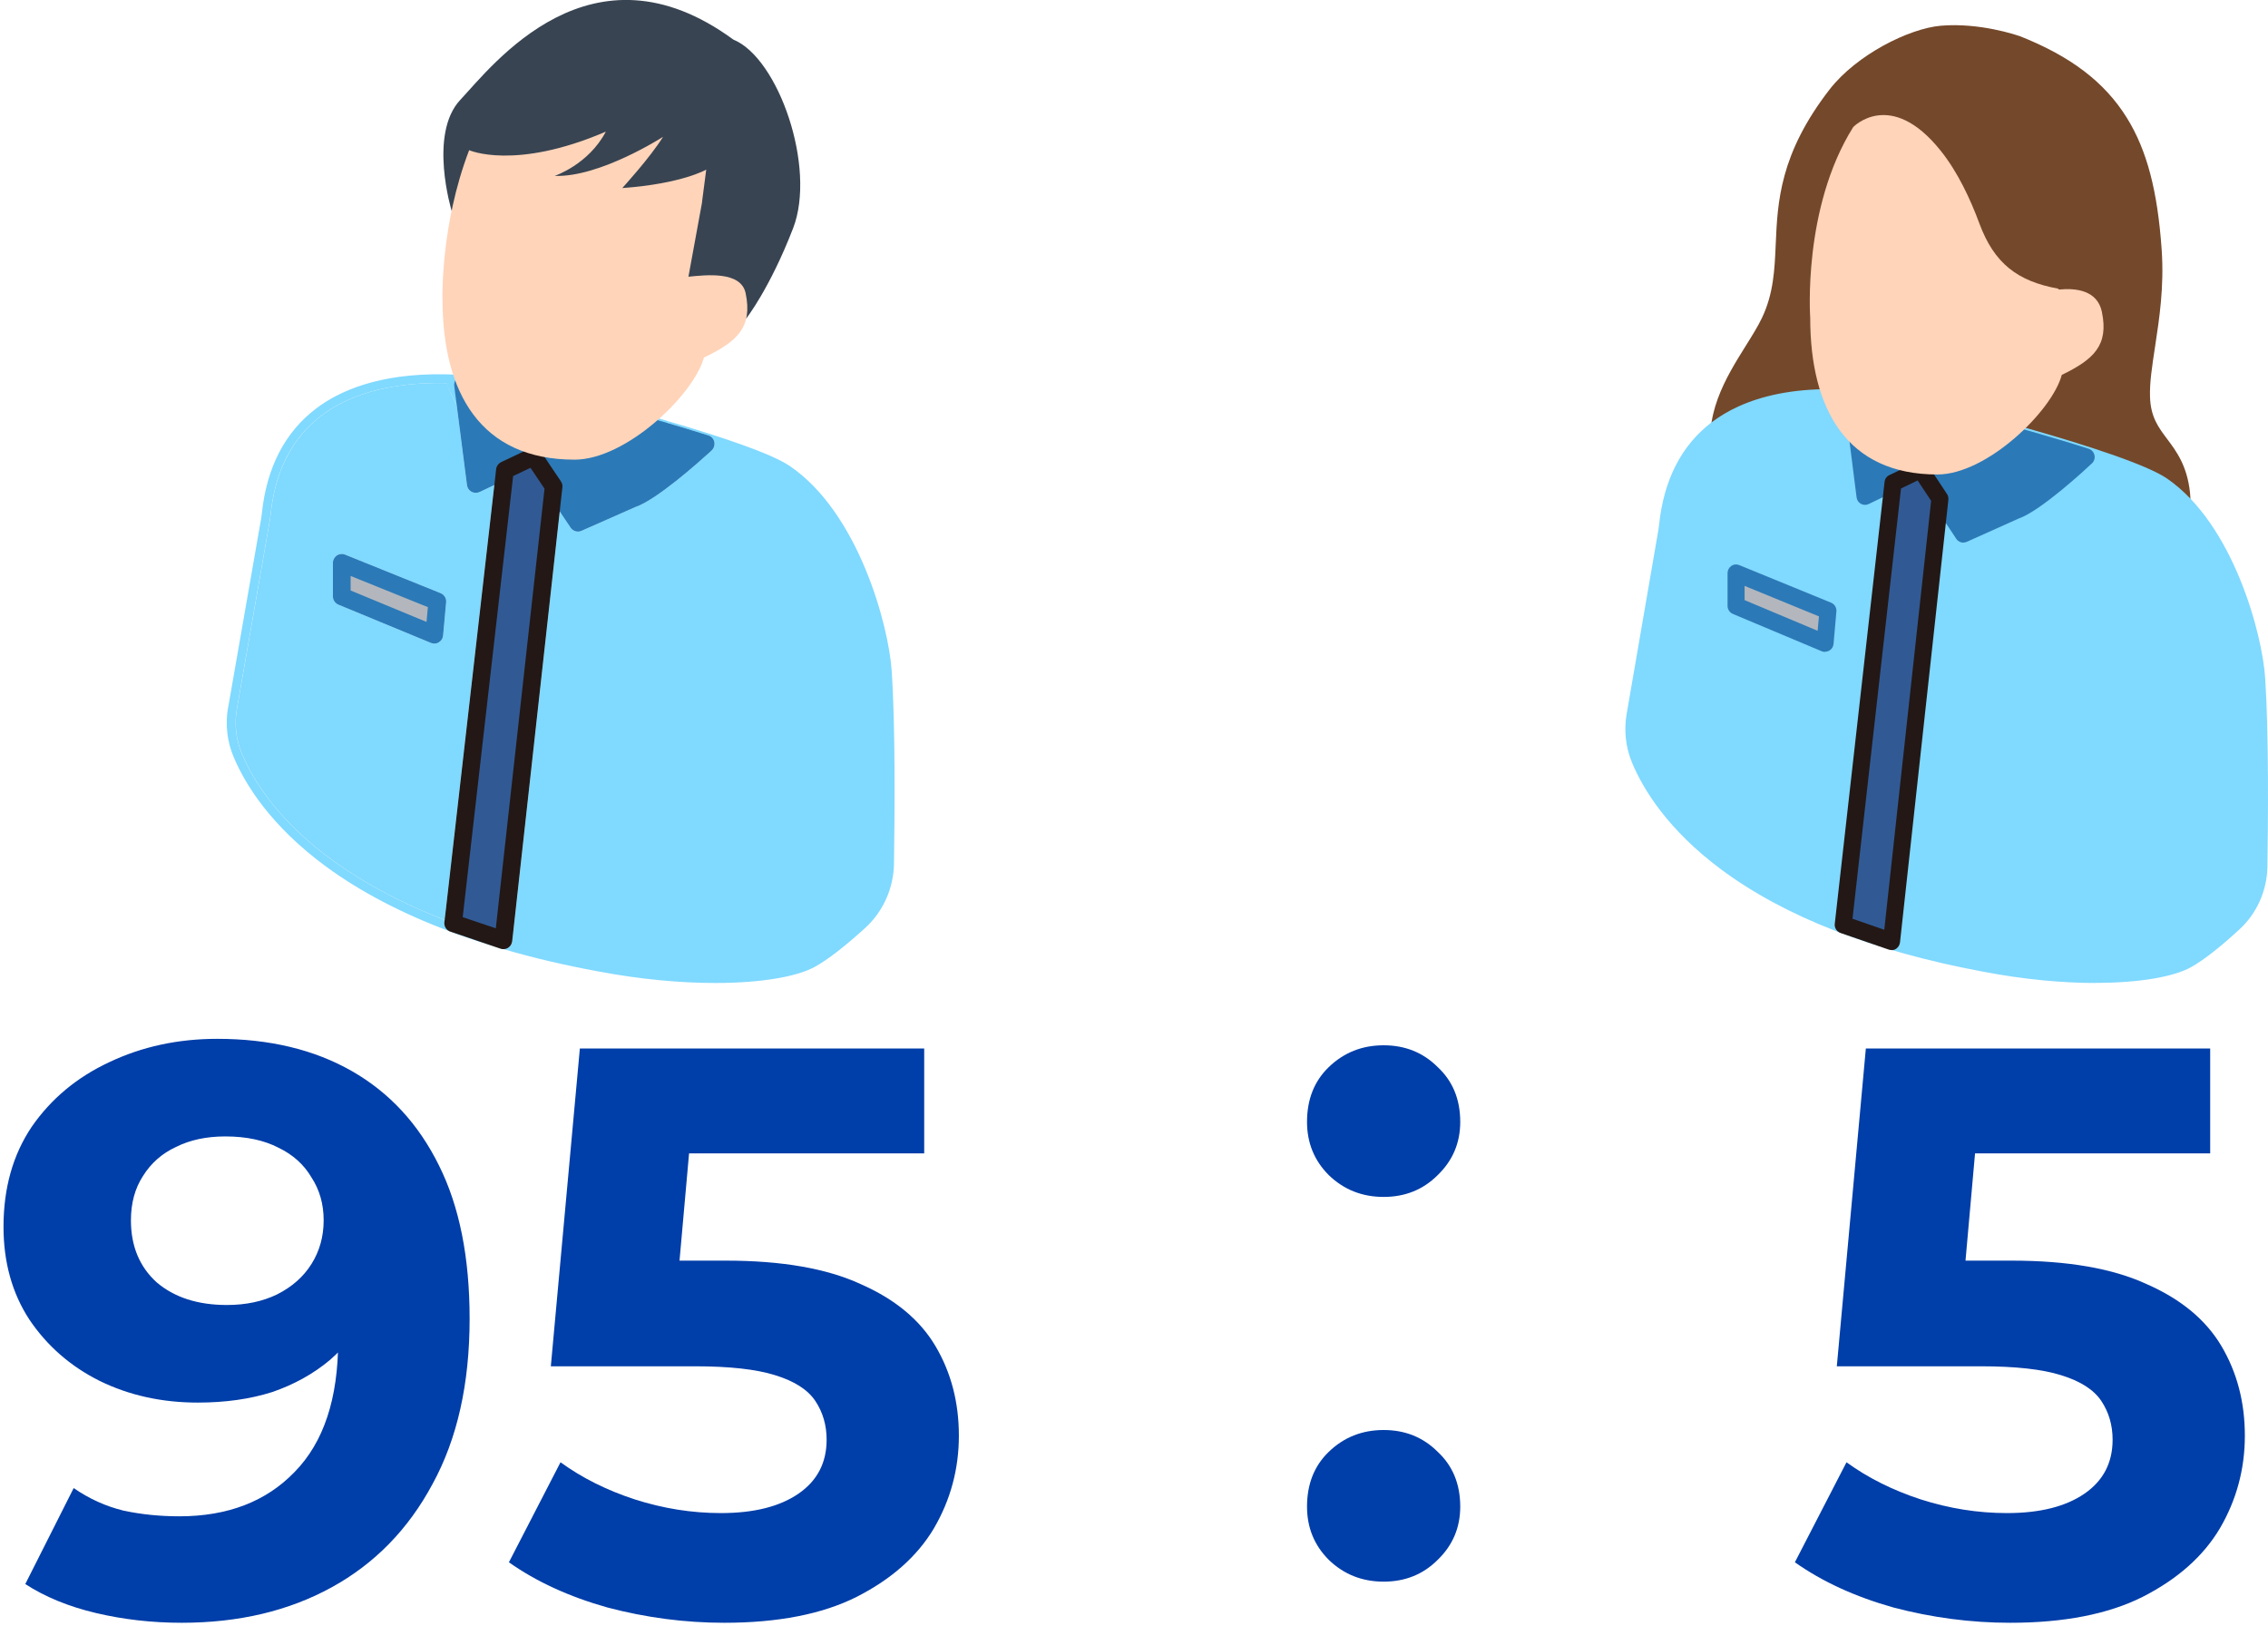 <svg width="180" height="129" viewBox="0 0 180 129" fill="none" xmlns="http://www.w3.org/2000/svg">
<g clip-path="url(#clip0_2076_2148)">
<path d="M145.737 7.524C147.806 4.852 151.823 2.915 154.093 2.727C157.096 2.474 159.994 3.495 159.994 3.495C168.021 6.641 170.315 11.511 170.895 19.887C171.233 24.773 169.856 28.614 169.969 31.547C170.098 35.134 172.714 35.249 173.149 39.154C173.64 43.616 168.914 44.645 168.914 44.645C168.914 44.645 161.299 55.358 147.661 47.571C129.588 37.251 138.137 30.37 140.448 25.533C143 20.181 139.514 15.564 145.745 7.524H145.737Z" fill="#74482A"/>
<path d="M157.257 51.084C154.447 51.084 151.106 50.332 147.322 48.167C140.624 44.343 136.905 40.625 135.971 36.817C135.037 33.05 136.993 29.937 138.555 27.437C139.046 26.652 139.513 25.909 139.835 25.231C140.761 23.294 140.842 21.398 140.93 19.396C141.075 16.03 141.244 12.214 145.205 7.099C147.346 4.345 151.5 2.261 154.036 2.041C157.144 1.779 160.09 2.801 160.211 2.842C160.211 2.842 160.227 2.842 160.235 2.842C164.317 4.443 167.038 6.51 168.801 9.354C170.387 11.912 171.24 15.139 171.562 19.829C171.764 22.755 171.377 25.271 171.039 27.494C170.806 29.03 170.596 30.354 170.637 31.514C170.693 33.099 171.297 33.9 171.989 34.824C172.73 35.812 173.575 36.94 173.808 39.072C174.034 41.156 173.269 42.905 171.595 44.122C170.677 44.784 169.735 45.119 169.292 45.242C168.761 45.92 166.853 48.134 163.673 49.646C162.022 50.43 159.857 51.076 157.249 51.076L157.257 51.084ZM146.268 7.949C142.572 12.712 142.419 16.144 142.275 19.462C142.178 21.611 142.089 23.637 141.051 25.835C140.697 26.587 140.206 27.363 139.69 28.18C138.185 30.575 136.486 33.287 137.275 36.49C138.121 39.914 141.622 43.346 147.982 46.982C153.416 50.087 158.488 50.578 163.053 48.445C166.482 46.843 168.342 44.278 168.358 44.253C168.455 44.114 168.6 44.024 168.761 43.983C168.93 43.943 172.883 43.019 172.472 39.236C172.279 37.479 171.619 36.605 170.918 35.665C170.154 34.652 169.365 33.598 169.292 31.571C169.244 30.28 169.461 28.891 169.703 27.29C170.033 25.141 170.411 22.706 170.218 19.936C169.687 12.32 167.803 7.295 159.76 4.141C159.583 4.084 156.886 3.185 154.149 3.414C151.943 3.602 148.16 5.514 146.268 7.957V7.949Z" fill="#74482A"/>
<path d="M129.766 56.787L132.286 42.177C132.31 42.03 132.334 41.875 132.351 41.728C133.679 28.858 148.492 31.71 150.859 32.127C152.847 32.478 168.578 36.474 171.605 38.549C176.564 41.957 178.874 50.43 179.1 53.846C179.39 58.185 179.333 65.057 179.277 68.775C179.253 70.482 178.528 72.108 177.272 73.252C176.137 74.298 174.712 75.508 173.585 76.137C171.363 77.395 164.979 77.853 157.5 76.423C137.599 72.705 131.803 64.207 130.153 60.26C129.694 59.165 129.557 57.956 129.758 56.779L129.766 56.787Z" fill="#80D9FF"/>
<path d="M166.307 78C163.715 78 160.664 77.73 157.379 77.101C148.62 75.467 141.624 72.729 136.584 68.979C132.366 65.833 130.418 62.646 129.532 60.53C129.025 59.312 128.872 57.972 129.097 56.665L131.617 42.055C131.641 41.932 131.658 41.802 131.674 41.646C132.044 38.084 133.437 35.355 135.828 33.524C138.146 31.751 142.63 29.945 150.858 31.424L150.971 31.441C152.83 31.776 168.778 35.771 171.983 37.969C177.264 41.597 179.55 50.349 179.775 53.789C180.065 58.152 180.009 65.049 179.953 68.775C179.92 70.67 179.115 72.484 177.731 73.751C176.177 75.181 174.897 76.178 173.915 76.733C172.57 77.493 169.857 77.992 166.307 77.992V78ZM145.19 32.258C140.827 32.258 138.186 33.451 136.649 34.627C134.572 36.212 133.356 38.631 133.026 41.793C133.01 41.981 132.986 42.145 132.962 42.292L130.442 56.902C130.265 57.948 130.377 59.018 130.788 59.991C131.609 61.952 133.421 64.91 137.398 67.868C142.276 71.496 149.079 74.143 157.637 75.745C165.035 77.158 171.218 76.692 173.271 75.532C174.14 75.042 175.372 74.07 176.837 72.738C177.94 71.724 178.592 70.27 178.616 68.75C178.673 65.049 178.729 58.193 178.439 53.879C178.198 50.283 175.839 42.259 171.234 39.097C168.424 37.169 152.967 33.173 150.745 32.781L150.633 32.756C148.572 32.388 146.768 32.233 145.19 32.233V32.258Z" fill="#80D9FF"/>
<path d="M150.835 32.274C150.271 32.176 148.677 31.833 147.043 31.702L148.017 39.383L152.437 37.258L155.826 42.382L159.956 40.527C161.614 39.996 165.575 36.278 165.575 36.278C159.867 34.448 152.163 32.511 150.835 32.274Z" fill="#2C79B7"/>
<path d="M155.825 43.06C155.608 43.06 155.391 42.954 155.262 42.758L152.195 38.124L148.306 39.996C148.113 40.086 147.88 40.086 147.694 39.979C147.501 39.873 147.372 39.685 147.348 39.465L146.374 31.784C146.35 31.579 146.414 31.375 146.551 31.22C146.688 31.073 146.889 30.991 147.091 31.007C148.475 31.122 149.844 31.383 150.576 31.522C150.729 31.547 150.85 31.571 150.947 31.588C152.211 31.816 159.963 33.753 165.768 35.608C166.001 35.681 166.17 35.877 166.227 36.114C166.283 36.351 166.203 36.605 166.025 36.768C165.615 37.16 161.952 40.559 160.189 41.156L156.091 42.995C156.003 43.035 155.906 43.052 155.817 43.052L155.825 43.06ZM152.436 36.572C152.654 36.572 152.871 36.678 153 36.874L156.075 41.516L159.69 39.889C159.69 39.889 159.738 39.873 159.762 39.865C160.744 39.554 162.878 37.789 164.246 36.572C158.667 34.848 151.897 33.157 150.729 32.952C150.633 32.936 150.496 32.911 150.343 32.879C149.788 32.772 148.846 32.593 147.831 32.47L148.58 38.361L152.154 36.637C152.251 36.596 152.348 36.572 152.444 36.572H152.436Z" fill="#2C79B7"/>
<path d="M152.436 37.251L150.246 38.305L146.285 73.375L150.125 74.699L153.965 39.571L152.436 37.251Z" fill="#315A95"/>
<path d="M150.125 75.385C150.052 75.385 149.98 75.377 149.908 75.353L146.067 74.029C145.77 73.923 145.576 73.62 145.617 73.302L149.569 38.239C149.594 38.002 149.738 37.798 149.948 37.7L152.138 36.646C152.443 36.499 152.798 36.605 152.991 36.883L154.52 39.195C154.609 39.326 154.649 39.489 154.633 39.653L150.793 74.781C150.769 74.985 150.656 75.173 150.487 75.287C150.374 75.361 150.254 75.394 150.125 75.394V75.385ZM147.017 72.901L149.545 73.776L153.265 39.743L152.194 38.125L150.874 38.762L147.025 72.901H147.017Z" fill="#231815"/>
<path d="M137.783 45.487V48.085L144.844 51.043L145.077 48.469L137.783 45.487Z" fill="#B3B7BD"/>
<path d="M144.844 51.729C144.755 51.729 144.667 51.713 144.586 51.68L137.526 48.714C137.276 48.608 137.107 48.355 137.107 48.077V45.478C137.107 45.25 137.22 45.037 137.405 44.906C137.59 44.776 137.824 44.751 138.033 44.841L145.327 47.824C145.601 47.938 145.77 48.216 145.746 48.518L145.52 51.092C145.504 51.313 145.383 51.501 145.198 51.615C145.094 51.68 144.973 51.713 144.852 51.713L144.844 51.729ZM138.46 47.619L144.256 50.054L144.361 48.91L138.46 46.492V47.619Z" fill="#2C79B7"/>
<path d="M166.821 24.765C166.467 23.024 164.744 22.845 163.408 22.975L163.327 22.902C160.123 22.313 158.272 20.908 157.096 17.738C156.396 15.842 155.39 13.668 154.029 11.969C150.052 6.984 147.082 10.081 147.082 10.081C143.04 16.512 143.668 25.214 143.668 25.214C143.668 32.486 146.582 37.651 153.755 37.651C157.692 37.651 162.869 32.617 163.633 29.749C166.177 28.515 167.361 27.404 166.821 24.773V24.765Z" fill="#FFD4B9"/>
</g>
<g clip-path="url(#clip1_2076_2148)">
<path d="M18.803 56.257L21.421 41.27C21.449 41.121 21.463 40.965 21.485 40.809C22.428 31.735 30.013 30.278 35.455 30.399C35.547 30.647 35.639 30.882 35.746 31.116C35.895 31.479 36.065 31.82 36.249 32.147L37.065 38.492C37.094 38.72 37.228 38.911 37.42 39.018C37.619 39.125 37.86 39.132 38.059 39.039L39.236 38.485L35.377 72.273L35.291 72.998C24.344 68.727 20.512 62.915 19.207 59.824C18.732 58.694 18.59 57.458 18.803 56.257ZM35.405 47.786C35.433 47.474 35.256 47.19 34.965 47.069L27.388 44.013C27.175 43.921 26.926 43.949 26.735 44.077C26.543 44.212 26.423 44.425 26.423 44.66V47.325C26.423 47.609 26.593 47.865 26.855 47.978L34.199 51.013C34.284 51.048 34.376 51.069 34.468 51.069C34.596 51.069 34.717 51.034 34.83 50.963C35.022 50.849 35.142 50.65 35.164 50.43L35.405 47.786Z" fill="#80D9FF"/>
<path d="M35.377 72.273L35.291 72.998C35.511 73.083 35.739 73.168 35.965 73.254C36.909 73.609 37.91 73.95 38.967 74.284L39.066 74.313C39.357 74.405 39.655 74.497 39.96 74.583C40.18 74.647 40.4 74.71 40.627 74.781C40.641 74.753 40.648 74.718 40.648 74.689L40.719 74.071L44.423 40.581L45.288 41.868C45.423 42.067 45.643 42.18 45.87 42.18C45.97 42.18 46.062 42.159 46.154 42.116L50.418 40.233C52.093 39.672 55.413 36.709 56.3 35.906C56.385 35.828 56.449 35.771 56.484 35.735C56.605 35.615 56.683 35.458 56.697 35.288C55.378 34.854 53.944 34.421 52.497 34.002C52.22 33.916 51.944 33.838 51.674 33.767C51.404 33.682 51.135 33.611 50.865 33.533C46.211 32.225 41.734 31.152 40.719 30.967C40.116 30.861 38.747 30.605 37.001 30.477C36.753 30.456 36.491 30.442 36.221 30.427C36.171 30.42 36.114 30.42 36.058 30.42C35.859 30.406 35.66 30.406 35.455 30.399C35.547 30.648 35.639 30.882 35.746 31.117C35.895 31.479 36.065 31.82 36.249 32.147L37.065 38.492C37.094 38.72 37.228 38.912 37.42 39.018C37.619 39.125 37.86 39.132 38.059 39.039L39.236 38.485L35.377 72.273Z" fill="#80D9FF"/>
<path d="M26.423 44.66V47.325C26.423 47.609 26.593 47.864 26.856 47.978L34.199 51.012C34.284 51.048 34.377 51.069 34.469 51.069C34.596 51.069 34.717 51.034 34.831 50.963C35.022 50.849 35.143 50.65 35.164 50.43L35.405 47.786C35.434 47.474 35.256 47.19 34.965 47.069L27.388 44.013C27.175 43.921 26.927 43.949 26.735 44.077C26.544 44.212 26.423 44.425 26.423 44.66Z" fill="#80D9FF"/>
<path d="M18.107 56.136L20.725 41.15C20.746 41.029 20.767 40.894 20.782 40.738C21.165 37.085 22.619 34.286 25.095 32.41C26.926 31.024 30.062 29.624 35.22 29.702C35.461 29.702 35.709 29.709 35.965 29.724C36.213 29.724 36.469 29.745 36.724 29.759C37.952 29.845 39.278 30.001 40.719 30.257L40.839 30.278C41.825 30.448 46.622 31.6 51.531 32.992C51.794 33.063 52.056 33.142 52.319 33.213C52.581 33.291 52.837 33.369 53.099 33.447C53.057 33.497 53.014 33.539 52.972 33.568C54.079 33.895 55.171 34.222 56.207 34.548C56.448 34.62 56.626 34.819 56.682 35.06C56.697 35.138 56.704 35.216 56.69 35.288C56.675 35.458 56.597 35.614 56.477 35.735C56.441 35.771 56.377 35.828 56.292 35.906C56.037 35.813 55.781 35.735 55.519 35.65C54.341 35.28 53.092 34.904 51.829 34.541C51.546 34.463 51.255 34.378 50.971 34.3C50.687 34.215 50.396 34.136 50.112 34.058C45.763 32.843 41.669 31.848 40.591 31.656L40.47 31.635C39.356 31.436 38.321 31.301 37.348 31.223C37.171 31.202 36.994 31.188 36.823 31.18C36.724 31.166 36.625 31.159 36.532 31.159C36.383 31.145 36.249 31.138 36.107 31.131C35.979 31.131 35.858 31.123 35.738 31.116C35.631 30.882 35.539 30.647 35.447 30.399C30.005 30.278 22.421 31.735 21.477 40.809C21.456 40.965 21.441 41.121 21.413 41.27L18.795 56.257C18.582 57.458 18.724 58.694 19.199 59.824C20.505 62.915 24.336 68.727 35.284 72.998L35.369 72.273C35.596 72.373 35.816 72.458 36.043 72.536C37.086 72.934 38.164 73.303 39.292 73.644L39.342 73.666C39.569 73.737 39.796 73.808 40.03 73.872C40.257 73.943 40.484 74.007 40.712 74.071L40.641 74.689C40.641 74.689 40.633 74.753 40.619 74.781C40.584 74.959 40.47 75.108 40.321 75.208C40.208 75.279 40.087 75.314 39.952 75.314H39.945C39.569 75.208 39.193 75.094 38.824 74.973C37.795 74.66 36.802 74.32 35.837 73.957L35.731 73.921C35.695 73.907 35.66 73.893 35.631 73.879C31.857 72.465 28.593 70.752 25.876 68.763C21.491 65.537 19.476 62.268 18.554 60.094C18.021 58.843 17.865 57.472 18.1 56.136H18.107Z" fill="#80D9FF"/>
<path d="M39.959 75.314C42.308 76.004 44.819 76.594 47.494 77.084C50.907 77.73 54.072 78 56.768 78C60.464 78 63.281 77.489 64.678 76.714C65.693 76.153 67.02 75.123 68.638 73.659C70.078 72.359 70.915 70.497 70.951 68.557C71.007 64.741 71.071 57.664 70.766 53.194C70.525 49.663 68.155 40.688 62.671 36.972C61.223 35.991 57.271 34.662 53.106 33.447C53.064 33.497 53.021 33.54 52.979 33.568C54.086 33.895 55.178 34.222 56.214 34.549C56.455 34.62 56.633 34.819 56.69 35.06C56.704 35.138 56.711 35.217 56.697 35.288C56.682 35.458 56.604 35.614 56.484 35.735C56.448 35.771 56.384 35.828 56.299 35.906C55.412 36.709 52.092 39.672 50.417 40.233L46.153 42.116C46.061 42.159 45.969 42.18 45.87 42.18C45.642 42.18 45.423 42.067 45.288 41.868L44.422 40.581L40.719 74.071L40.648 74.689C40.648 74.689 40.641 74.753 40.626 74.781C40.591 74.959 40.477 75.108 40.328 75.208C40.215 75.279 40.094 75.314 39.959 75.314Z" fill="#80D9FF"/>
<path d="M40.691 31.117C40.102 31.017 38.442 30.662 36.746 30.527L37.761 38.4L42.351 36.219L45.87 41.47L50.163 39.565C51.88 39.025 56.002 35.21 56.002 35.21C50.071 33.334 42.067 31.351 40.691 31.11V31.117Z" fill="#2C79B7"/>
<path d="M36.058 30.42C36.065 30.335 36.093 30.257 36.129 30.193C36.164 30.136 36.2 30.086 36.242 30.044C36.37 29.901 36.554 29.823 36.746 29.823H36.803C38.243 29.937 39.669 30.207 40.428 30.349C40.584 30.385 40.712 30.406 40.812 30.42C41.798 30.598 46.53 31.742 51.383 33.113C51.653 33.184 51.908 33.262 52.178 33.341H52.185C52.447 33.419 52.717 33.49 52.98 33.568C54.086 33.895 55.179 34.222 56.215 34.549C56.456 34.62 56.633 34.819 56.69 35.06C56.704 35.138 56.712 35.217 56.697 35.288C56.683 35.458 56.605 35.614 56.484 35.735C56.449 35.771 56.385 35.828 56.3 35.906C55.413 36.709 52.093 39.672 50.418 40.233L46.154 42.116C46.062 42.159 45.97 42.18 45.87 42.18C45.643 42.18 45.423 42.066 45.288 41.867L44.423 40.581L43.82 39.679L43.217 38.776L42.103 37.121L40.726 37.775L39.236 38.485L38.059 39.039C37.86 39.132 37.619 39.125 37.42 39.018C37.228 38.911 37.094 38.72 37.065 38.492L36.249 32.147L36.115 31.131L36.051 30.619C36.044 30.555 36.044 30.484 36.058 30.42ZM37.952 34.407L38.335 37.355L39.754 36.68C39.754 36.68 39.769 36.673 39.776 36.666L40.684 36.24L41.549 35.828L42.053 35.586C42.365 35.437 42.741 35.543 42.933 35.835L43.224 36.268L43.756 37.064L44.522 38.201C44.522 38.201 44.529 38.215 44.529 38.222L46.126 40.596L49.879 38.933C49.879 38.933 49.929 38.911 49.957 38.904C50.979 38.578 53.185 36.773 54.611 35.522C53.661 35.231 52.675 34.939 51.681 34.662C51.397 34.577 51.106 34.492 50.823 34.414C50.532 34.328 50.241 34.25 49.95 34.172C45.544 32.95 41.464 31.962 40.57 31.806C40.464 31.791 40.329 31.763 40.166 31.735C39.591 31.621 38.612 31.443 37.555 31.316L37.597 31.664L37.796 33.177L37.952 34.407Z" fill="#2C79B7"/>
<path d="M42.35 36.225L40.08 37.298L35.965 73.253L39.952 74.611L43.94 38.591L42.35 36.225Z" fill="#315A95"/>
<path d="M35.291 72.998L35.376 72.273L39.235 38.485L39.328 37.661L39.377 37.22C39.406 36.986 39.547 36.787 39.753 36.68C39.76 36.673 39.767 36.673 39.775 36.666L40.683 36.239L41.548 35.827L42.052 35.586C42.364 35.437 42.74 35.543 42.932 35.834L43.223 36.268L43.755 37.064L44.521 38.201C44.521 38.201 44.528 38.215 44.528 38.222C44.62 38.357 44.656 38.513 44.635 38.67L44.542 39.494L44.422 40.581L40.718 74.07L40.647 74.689C40.647 74.689 40.64 74.753 40.626 74.781C40.59 74.959 40.477 75.108 40.328 75.207C40.214 75.278 40.094 75.314 39.959 75.314H39.952C39.874 75.314 39.796 75.307 39.725 75.278L38.831 74.973L35.844 73.957L35.737 73.921C35.702 73.907 35.666 73.893 35.638 73.879C35.383 73.744 35.234 73.467 35.269 73.175L35.291 72.998ZM40.725 37.774L36.724 72.777L39.299 73.644L39.349 73.665L43.216 38.776L42.102 37.121L40.725 37.774Z" fill="#231815"/>
<path d="M27.126 44.66V47.324L34.469 50.358L34.703 47.722L27.126 44.66Z" fill="#B3B7BD"/>
<path d="M26.735 44.077C26.927 43.949 27.175 43.921 27.388 44.013L34.965 47.069C35.256 47.19 35.434 47.474 35.405 47.786L35.164 50.43C35.143 50.65 35.022 50.849 34.831 50.963C34.717 51.034 34.596 51.069 34.469 51.069C34.377 51.069 34.284 51.048 34.199 51.012L26.856 47.978C26.593 47.864 26.423 47.609 26.423 47.325V44.66C26.423 44.425 26.544 44.212 26.735 44.077ZM27.828 46.855L33.851 49.35L33.958 48.177L27.828 45.704V46.855Z" fill="#2C79B7"/>
<path d="M35.844 16.727C35.844 16.727 33.985 10.637 36.532 7.923C39.079 5.208 46.919 -5.123 58.201 3.141C61.776 4.59 64.806 13.295 62.947 18.105C61.088 22.916 59.222 25.275 59.222 25.275L35.844 16.734V16.727Z" fill="#384452"/>
<path d="M55.724 16.03L54.638 21.957C56.029 21.822 58.81 21.488 59.179 23.271C59.74 25.971 58.512 27.108 55.866 28.373C55.071 31.315 49.693 36.474 45.599 36.474C38.15 36.474 35.12 31.18 35.12 23.719C35.12 23.719 34.943 17.892 37.234 11.916C37.234 11.916 40.86 13.55 48.083 10.445C46.706 13.06 44.024 13.956 44.024 13.956C47.6 14.091 52.623 10.857 52.623 10.857C51.595 12.513 49.388 14.922 49.388 14.922C54.135 14.581 56.05 13.458 56.05 13.458L55.717 16.023L55.724 16.03Z" fill="#FFD4B9"/>
</g>
<path d="M159.539 128.768C156.425 128.768 153.331 128.363 150.259 127.552C147.23 126.699 144.627 125.504 142.451 123.968L146.547 116.032C148.254 117.27 150.216 118.251 152.435 118.976C154.696 119.702 156.979 120.064 159.283 120.064C161.886 120.064 163.934 119.552 165.427 118.528C166.921 117.504 167.667 116.075 167.667 114.24C167.667 113.088 167.369 112.064 166.771 111.168C166.174 110.272 165.107 109.59 163.571 109.12C162.078 108.651 159.966 108.416 157.235 108.416H145.779L148.083 83.2H175.411V91.52H151.795L157.171 86.784L155.571 104.768L150.195 100.032H159.667C164.105 100.032 167.667 100.651 170.355 101.888C173.086 103.083 175.07 104.726 176.307 106.816C177.545 108.907 178.163 111.275 178.163 113.92C178.163 116.566 177.502 119.019 176.179 121.28C174.857 123.499 172.809 125.312 170.035 126.72C167.305 128.086 163.806 128.768 159.539 128.768Z" fill="#003EA9"/>
<path d="M109.812 94.976C108.106 94.976 106.655 94.4 105.46 93.248C104.308 92.096 103.732 90.688 103.732 89.024C103.732 87.232 104.308 85.782 105.46 84.672C106.655 83.52 108.106 82.944 109.812 82.944C111.519 82.944 112.948 83.52 114.1 84.672C115.295 85.782 115.892 87.232 115.892 89.024C115.892 90.688 115.295 92.096 114.1 93.248C112.948 94.4 111.519 94.976 109.812 94.976ZM109.812 125.504C108.106 125.504 106.655 124.928 105.46 123.776C104.308 122.624 103.732 121.216 103.732 119.552C103.732 117.76 104.308 116.31 105.46 115.2C106.655 114.048 108.106 113.472 109.812 113.472C111.519 113.472 112.948 114.048 114.1 115.2C115.295 116.31 115.892 117.76 115.892 119.552C115.892 121.216 115.295 122.624 114.1 123.776C112.948 124.928 111.519 125.504 109.812 125.504Z" fill="#003EA9"/>
<path d="M57.477 128.768C54.362 128.768 51.269 128.363 48.197 127.552C45.167 126.699 42.565 125.504 40.389 123.968L44.485 116.032C46.191 117.27 48.154 118.251 50.373 118.976C52.634 119.702 54.917 120.064 57.221 120.064C59.823 120.064 61.871 119.552 63.365 118.528C64.858 117.504 65.605 116.075 65.605 114.24C65.605 113.088 65.306 112.064 64.709 111.168C64.111 110.272 63.045 109.59 61.509 109.12C60.015 108.651 57.903 108.416 55.173 108.416H43.717L46.021 83.2H73.349V91.52H49.733L55.109 86.784L53.509 104.768L48.133 100.032H57.605C62.042 100.032 65.605 100.651 68.293 101.888C71.023 103.083 73.007 104.726 74.245 106.816C75.482 108.907 76.101 111.275 76.101 113.92C76.101 116.566 75.439 119.019 74.117 121.28C72.794 123.499 70.746 125.312 67.973 126.72C65.242 128.086 61.743 128.768 57.477 128.768Z" fill="#003EA9"/>
<path d="M17.239 82.432C21.378 82.432 24.941 83.285 27.927 84.992C30.914 86.699 33.218 89.195 34.839 92.48C36.461 95.723 37.271 99.776 37.271 104.64C37.271 109.803 36.29 114.176 34.327 117.76C32.407 121.344 29.741 124.075 26.327 125.952C22.914 127.829 18.946 128.768 14.423 128.768C12.077 128.768 9.815 128.512 7.639 128C5.463 127.488 3.586 126.72 2.007 125.696L5.847 118.08C7.085 118.933 8.407 119.531 9.815 119.872C11.223 120.171 12.695 120.32 14.231 120.32C18.071 120.32 21.122 119.147 23.383 116.8C25.687 114.453 26.839 110.976 26.839 106.368C26.839 105.6 26.818 104.747 26.775 103.808C26.733 102.869 26.626 101.931 26.455 100.992L29.271 103.68C28.546 105.344 27.522 106.752 26.199 107.904C24.877 109.013 23.341 109.867 21.591 110.464C19.842 111.019 17.879 111.296 15.703 111.296C12.845 111.296 10.242 110.72 7.895 109.568C5.591 108.416 3.735 106.795 2.327 104.704C0.962 102.613 0.279 100.16 0.279 97.344C0.279 94.272 1.026 91.627 2.519 89.408C4.055 87.189 6.103 85.483 8.663 84.288C11.266 83.051 14.125 82.432 17.239 82.432ZM17.879 90.176C16.386 90.176 15.085 90.454 13.975 91.008C12.866 91.52 11.991 92.288 11.351 93.312C10.711 94.293 10.391 95.467 10.391 96.832C10.391 98.88 11.074 100.523 12.439 101.76C13.847 102.955 15.703 103.552 18.007 103.552C19.501 103.552 20.823 103.275 21.975 102.72C23.17 102.123 24.087 101.312 24.727 100.288C25.367 99.264 25.687 98.112 25.687 96.832C25.687 95.552 25.367 94.421 24.727 93.44C24.13 92.416 23.255 91.627 22.103 91.072C20.951 90.475 19.543 90.176 17.879 90.176Z" fill="#003EA9"/>
<defs>
<clipPath id="clip0_2076_2148">
<rect width="51" height="76" fill="white" transform="translate(129 2)"/>
</clipPath>
<clipPath id="clip1_2076_2148">
<rect width="53" height="78" fill="white" transform="matrix(-1 0 0 1 71 0)"/>
</clipPath>
</defs>
</svg>
